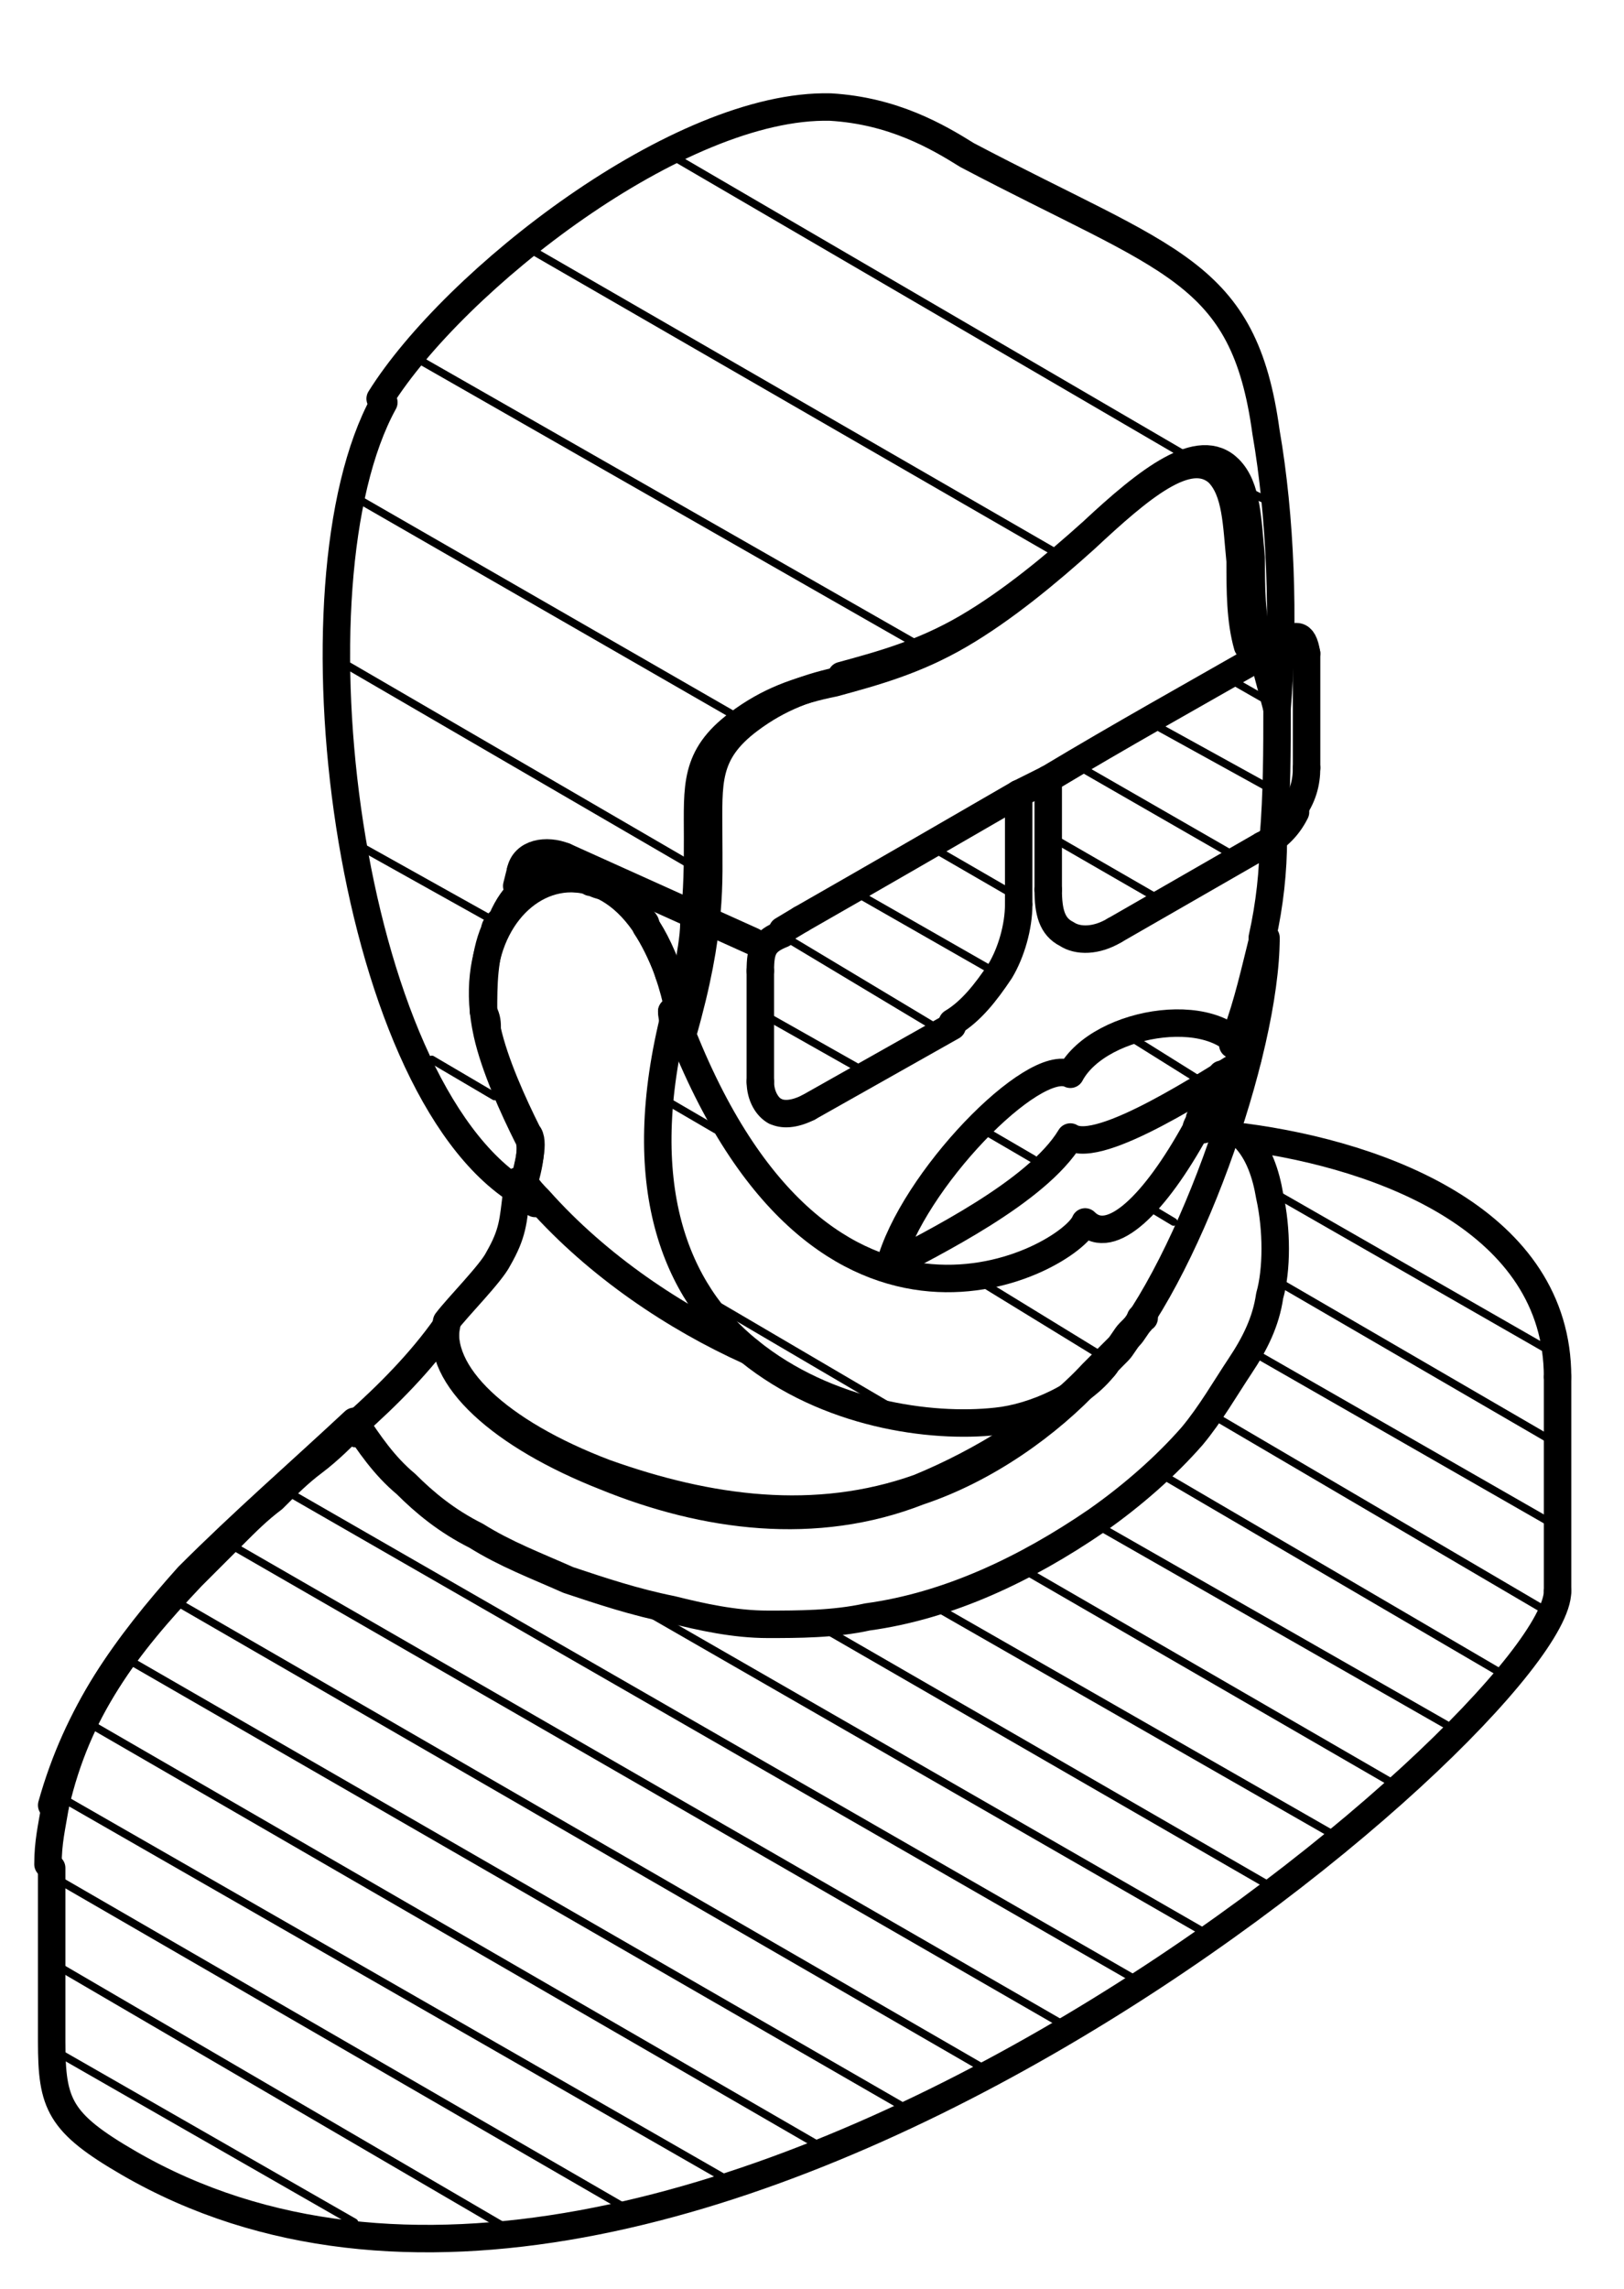 <?xml version="1.0" encoding="UTF-8"?> <svg xmlns="http://www.w3.org/2000/svg" xmlns:xlink="http://www.w3.org/1999/xlink" version="1.1" id="Слой_1" x="0px" y="0px" viewBox="0 0 44 62" style="enable-background:new 0 0 44 62;" xml:space="preserve"> <style type="text/css"> .st0{fill-rule:evenodd;clip-rule:evenodd;fill:none;stroke:#000000;stroke-width:0.744;stroke-linecap:round;stroke-linejoin:round;stroke-miterlimit:22.926;} .st1{fill-rule:evenodd;clip-rule:evenodd;fill:none;stroke:#000000;stroke-width:0.21;stroke-linecap:round;stroke-miterlimit:10;} .st2{fill-rule:evenodd;clip-rule:evenodd;fill:none;stroke:#000000;stroke-width:0.207;stroke-linecap:round;stroke-miterlimit:10;} </style> <g> <path class="st0" d="M42.2,43.1c0,3.4-24,24-38.7,15.5c-1.9-1.1-2.1-1.6-2.1-3.3c0-1.6,0-3.2,0-4.7"></path> <path class="st0" d="M1.5,48.9c0.6-2.6,1.9-4.3,3.7-6.2c0.4-0.4,0.7-0.7,1.1-1.1c0.4-0.4,0.7-0.7,1.1-1c0.4-0.4,0.7-0.7,1.1-1 c0.4-0.3,0.8-0.7,1.1-1c0.9-0.8,1.8-1.7,2.5-2.7c-0.3,1.4,1.5,3,4.3,4.1c2.7,1.1,5.7,1.5,8.5,0.4c1.8-0.6,3.5-1.8,4.7-3.1 c0.1-0.1,0.3-0.2,0.4-0.4c0.1-0.1,0.2-0.2,0.3-0.3c0.1-0.1,0.2-0.3,0.3-0.4c0.1-0.1,0.2-0.3,0.3-0.4c0,0,0-0.1,0.1-0.1"></path> <path class="st0" d="M42.2,37.3c0-4.2-4.7-6-8.5-6.5c0.4,0.4,0.6,1,0.7,1.6c0.2,0.9,0.2,2,0,2.7c-0.1,0.7-0.4,1.3-0.8,1.9 c-0.4,0.6-0.8,1.3-1.3,1.9c-0.7,0.8-1.6,1.6-2.6,2.3c-1.9,1.3-4,2.3-6.2,2.6C22.6,44,21.6,44,20.8,44c-0.9,0-1.8-0.2-2.6-0.4 c-1-0.2-1.9-0.5-2.8-0.8c-0.9-0.4-1.7-0.7-2.5-1.2c-0.8-0.4-1.4-0.9-1.9-1.4c-0.6-0.5-1-1.1-1.4-1.7c-1.5,1.4-3,2.7-4.5,4.2 c-1.7,1.9-3,3.7-3.7,6.2"></path> <path class="st0" d="M31,35.6c0,0-0.1,0.1-0.1,0.1c0,0.1-0.1,0.2-0.1,0.2c-0.1,0.1-0.1,0.1-0.2,0.2c-0.1,0.1-0.2,0.3-0.3,0.4 c-0.1,0.1-0.2,0.2-0.3,0.3c-0.1,0.1-0.2,0.2-0.4,0.4c-1.2,1.3-3,2.4-4.7,3.1c-2.8,1-5.7,0.6-8.5-0.4c-2.9-1.1-4.6-2.7-4.3-4.1 c0.3-0.4,1.2-1.3,1.4-1.7c0.4-0.7,0.4-1,0.5-1.8c0-0.1,0-0.2,0-0.3c0,0,0,0,0.1,0.1c0.1,0.2,0.3,0.3,0.4,0.5"></path> <path class="st0" d="M20.3,36.6c-2-0.9-4.1-2.3-5.7-4.1c-0.1-0.1-0.3-0.3-0.4-0.5c0.1-0.4,0.3-1.1,0.1-1.3 c-0.4-0.8-0.9-1.9-1.1-2.8c0-0.2,0-0.3-0.1-0.5c0-0.7,0-1.5,0.3-2.2c0-0.1,0.1-0.2,0.2-0.3c0.3-0.7,0.8-1.2,1.7-1.2 c0.1,0,0.2,0,0.2,0c0,0,0.1,0,0.1,0l0,0"></path> <path class="st0" d="M15.6,23.8c0.1,0,0.3,0,0.4,0.1c0.1,0,0.2,0.1,0.4,0.1c0.1,0.1,0.2,0.1,0.4,0.2c0,0,0.1,0.1,0.2,0.1 c0,0.1,0.1,0.1,0.1,0.2c0.1,0.1,0.2,0.2,0.3,0.4c0.1,0.1,0.1,0.1,0.1,0.2c0.2,0.3,0.4,0.7,0.6,1.2c0,0.1,0.1,0.2,0.1,0.3 c0.1,0.2,0.1,0.4,0.2,0.6c0,0.1,0,0.1,0,0.2"></path> <path class="st0" d="M18.2,27.4c0,0.2,0.1,0.4,0.1,0.6c0-0.1,0-0.1,0-0.2c0.1-0.3,0.2-0.7,0.2-0.9c0-0.1,0.1-0.3,0.1-0.4 c0.1-0.6,0.2-1.1,0.2-1.5c0.1-0.9,0.1-1.6,0.1-2.3c0-1.4-0.1-2.2,1.1-3.1c0.8-0.6,1.6-0.9,2.6-1.1c1.1-0.3,2.2-0.6,3.4-1.3 c1.2-0.7,2.4-1.7,3.4-2.6c1.5-1.4,2.8-2.5,3.6-1.8c0.5,0.5,0.5,1.4,0.6,2.4c0,0.8,0,1.6,0.2,2.3"></path> <polyline class="st0" points="34,17.4 34.2,17.7 34.6,19.2 "></polyline> <path class="st0" d="M34.5,22.7c0,0.9-0.1,1.8-0.3,2.7c0,0.1,0,0.1,0,0.1c-0.2,0.8-0.4,1.7-0.7,2.5c0,0.1-0.1,0.2-0.1,0.3"></path> <path class="st0" d="M33.2,29.1c0,0.1-0.1,0.2-0.1,0.3c-0.1,0.3-0.3,0.6-0.4,0.9c0,0.1-0.1,0.2-0.1,0.3"></path> <path class="st0" d="M10.4,10.9c-2.7,4.9-1,18.5,3.7,21.4c0.1-0.2,0.4-1.2,0.2-1.5c-0.4-0.8-0.9-1.9-1.1-2.8c-1-4.5,4.3-6.6,5.3,0 c0.8-2.8,0.7-4.1,0.7-5.4c0-1.4-0.1-2.2,1.1-3.1c0.8-0.6,1.6-0.9,2.6-1.1"></path> <path class="st0" d="M22.8,18.3c1.1-0.3,2.2-0.6,3.4-1.3c1.2-0.7,2.4-1.7,3.4-2.6c1.5-1.4,2.9-2.5,3.7-1.7c0.5,0.5,0.5,1.4,0.6,2.4 c0,0.8,0,1.6,0.2,2.3"></path> <path class="st0" d="M34.6,19.2c0.2-2.4,0.1-5.2-0.3-7.5c-0.6-4.4-2.6-4.6-8.1-7.5c-0.8-0.5-2-1.2-3.7-1.3 c-4.1-0.1-10.2,4.7-12.2,7.9"></path> <path class="st0" d="M24.1,34.3c1.1-0.6,4-2,4.9-3.5c0.8,0.5,3.8-1.5,4.8-2.1c-0.6-1.6-4-1.1-4.8,0.4C28,28.6,24.7,32,24.1,34.3z"></path> <path class="st0" d="M18.2,27.4C18.2,27.4,18.3,27.4,18.2,27.4C18.3,27.4,18.3,27.4,18.2,27.4c0.1,0.2,0.1,0.3,0.2,0.4 c3.9,10.1,10.6,6.3,11,5.3c0.7,0.7,1.9-0.5,3-2.5c0-0.1,0.1-0.2,0.1-0.3c0.2-0.4,0.4-0.8,0.6-1.2"></path> <path class="st0" d="M33.5,28.3c0-0.1,0-0.2,0.1-0.3c0.3-0.8,0.5-1.7,0.7-2.5c0-0.1,0-0.1,0-0.1c0,3.1-2.2,9.3-4.3,11.5 c-0.6,0.9-2,1.5-3,1.6c-1.8,0.2-4.6-0.2-6.7-1.9c-2-1.6-3.2-4.5-2-9.2"></path> <path class="st0" d="M27.6,24.5c0,0.6-0.2,1.3-0.5,1.8c-0.4,0.6-0.8,1.1-1.3,1.4"></path> <path class="st0" d="M30.2,25.2c-0.5,0.3-1,0.3-1.3,0.1c-0.4-0.2-0.5-0.6-0.5-1.2"></path> <line class="st0" x1="42.2" y1="37.3" x2="42.2" y2="43.1"></line> <path class="st0" d="M1.3,50.5c0-0.6,0.1-1,0.2-1.6"></path> <path class="st0" d="M34.6,19.2c0,1.1,0,2.3-0.1,3.5"></path> <line class="st0" x1="34.5" y1="22.6" x2="34.5" y2="22.7"></line> <line class="st0" x1="27.6" y1="21.5" x2="27.6" y2="24.5"></line> <line class="st0" x1="25.8" y1="27.8" x2="21.9" y2="30"></line> <path class="st0" d="M21.9,30c-0.4,0.2-0.7,0.2-0.9,0.1"></path> <path class="st0" d="M21,30.1c-0.2-0.1-0.4-0.4-0.4-0.8"></path> <line class="st0" x1="20.6" y1="29.3" x2="20.6" y2="26.3"></line> <path class="st0" d="M20.6,26.3c0-0.6,0.1-0.8,0.6-1"></path> <line class="st0" x1="21.2" y1="25.2" x2="21.7" y2="24.9"></line> <path class="st0" d="M21.7,24.9c2.1-1.2,4-2.3,5.9-3.4"></path> <path class="st0" d="M28.4,21.1c2-1.2,3.8-2.2,5.9-3.4"></path> <line class="st0" x1="34.3" y1="17.7" x2="34.7" y2="17.4"></line> <path class="st0" d="M34.7,17.4c0.4-0.2,0.6-0.3,0.7,0.3"></path> <line class="st0" x1="35.4" y1="17.7" x2="35.4" y2="20.8"></line> <path class="st0" d="M35.4,20.8c0,0.4-0.1,0.8-0.4,1.2"></path> <path class="st0" d="M35.1,22c-0.2,0.4-0.5,0.7-0.9,0.9"></path> <line class="st0" x1="34.2" y1="22.9" x2="30.2" y2="25.2"></line> <line class="st0" x1="28.4" y1="24.1" x2="28.4" y2="21.1"></line> <line class="st0" x1="14" y1="24" x2="14.1" y2="23.6"></line> <path class="st0" d="M14.1,23.6c0.1-0.5,0.7-0.6,1.2-0.4"></path> <line class="st0" x1="15.3" y1="23.2" x2="20.4" y2="25.5"></line> <line class="st0" x1="27.6" y1="21.5" x2="28.4" y2="21.1"></line> <line class="st1" x1="13.4" y1="29.7" x2="11.7" y2="28.7"></line> <line class="st1" x1="13.3" y1="24.9" x2="9.9" y2="23"></line> <line class="st1" x1="19" y1="23.6" x2="9.2" y2="17.9"></line> <line class="st1" x1="20.1" y1="19.5" x2="9.5" y2="13.4"></line> <line class="st1" x1="25.1" y1="17.6" x2="11.1" y2="9.6"></line> <line class="st1" x1="29" y1="15.2" x2="14.1" y2="6.6"></line> <line class="st1" x1="34.2" y1="13.5" x2="34" y2="13.4"></line> <line class="st1" x1="32.4" y1="12.5" x2="18" y2="4.1"></line> <line class="st1" x1="31.3" y1="24.3" x2="28.7" y2="22.8"></line> <line class="st1" x1="33.3" y1="23.1" x2="29.3" y2="20.8"></line> <line class="st1" x1="34.3" y1="21.3" x2="31.4" y2="19.7"></line> <line class="st1" x1="34.2" y1="18.9" x2="33.5" y2="18.5"></line> <line class="st1" x1="23.2" y1="28.9" x2="20.9" y2="27.6"></line> <line class="st1" x1="25.3" y1="27.8" x2="21.3" y2="25.4"></line> <line class="st1" x1="26.9" y1="26.3" x2="23.4" y2="24.3"></line> <line class="st1" x1="27.4" y1="24.2" x2="25.5" y2="23.1"></line> <line class="st1" x1="28" y1="31.4" x2="26.8" y2="30.7"></line> <line class="st1" x1="32.4" y1="29.2" x2="30.8" y2="28.2"></line> <line class="st1" x1="24.1" y1="38.1" x2="19.5" y2="35.4"></line> <line class="st1" x1="29.8" y1="36.7" x2="26.7" y2="34.8"></line> <line class="st1" x1="19.4" y1="30.6" x2="18.2" y2="29.9"></line> <line class="st1" x1="31.8" y1="33.1" x2="31.3" y2="32.8"></line> <line class="st1" x1="9.6" y1="60.2" x2="1.4" y2="55.5"></line> <line class="st1" x1="13.8" y1="60.4" x2="1.3" y2="53.1"></line> <line class="st1" x1="17.1" y1="59.9" x2="1.2" y2="50.7"></line> <line class="st2" x1="19.8" y1="59.1" x2="1.5" y2="48.6"></line> <line class="st1" x1="22.5" y1="58.3" x2="2.1" y2="46.5"></line> <line class="st1" x1="24.7" y1="57.2" x2="3.2" y2="44.8"></line> <line class="st1" x1="26.6" y1="56" x2="4.8" y2="43.4"></line> <line class="st1" x1="28.9" y1="54.9" x2="6" y2="41.7"></line> <line class="st1" x1="30.9" y1="53.7" x2="7.6" y2="40.3"></line> <line class="st1" x1="32.9" y1="52.5" x2="17.6" y2="43.7"></line> <line class="st1" x1="9.6" y1="39.1" x2="9.6" y2="39"></line> <line class="st1" x1="34.6" y1="51.2" x2="22.3" y2="44.1"></line> <line class="st1" x1="36.3" y1="49.8" x2="25.3" y2="43.5"></line> <line class="st1" x1="37.9" y1="48.4" x2="27.7" y2="42.5"></line> <line class="st1" x1="39.5" y1="46.9" x2="29.7" y2="41.3"></line> <line class="st1" x1="40.8" y1="45.4" x2="31.4" y2="39.9"></line> <line class="st1" x1="42" y1="43.7" x2="32.8" y2="38.3"></line> <line class="st1" x1="42.1" y1="41.3" x2="33.9" y2="36.6"></line> <line class="st1" x1="42" y1="39" x2="34.6" y2="34.7"></line> <line class="st1" x1="42" y1="36.6" x2="34.5" y2="32.3"></line> </g> </svg> 